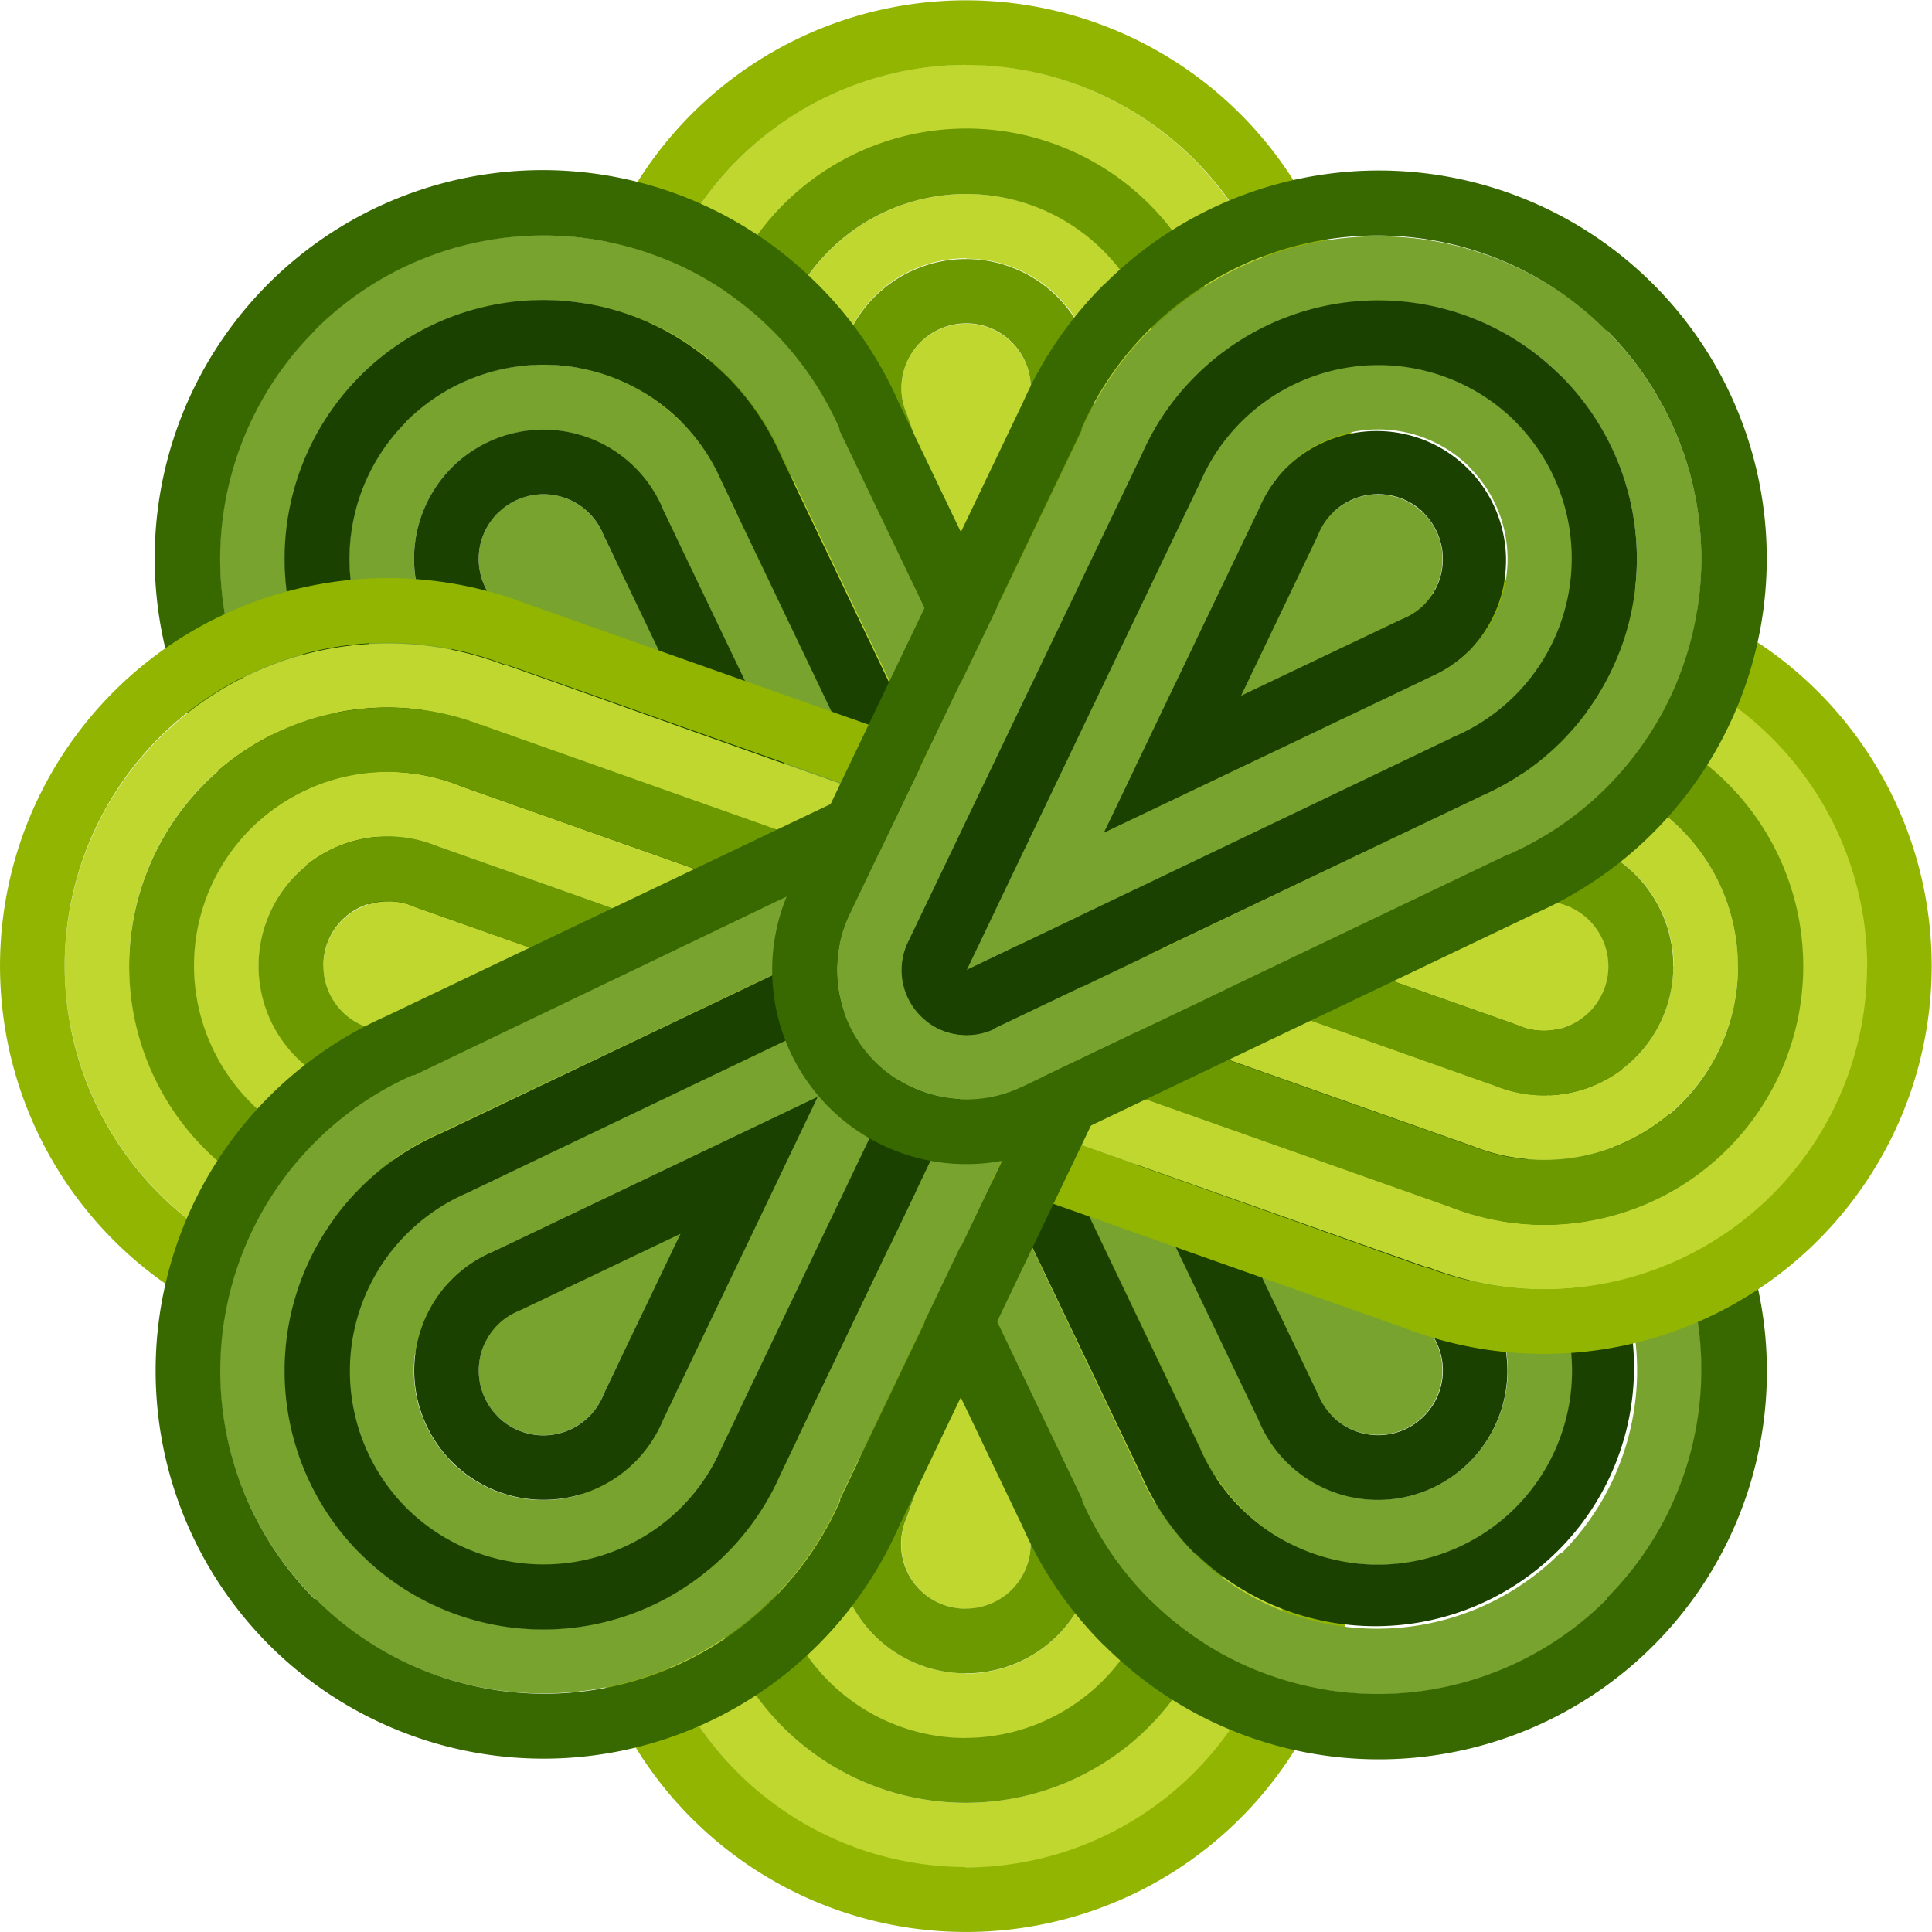 <?xml version="1.0" encoding="UTF-8"?> <svg xmlns="http://www.w3.org/2000/svg" viewBox="0 0 197.18 197.18"><defs><style>.cls-1{isolation:isolate;}.cls-2{fill:#c0d72f;}.cls-3{fill:#91b500;}.cls-3,.cls-6{mix-blend-mode:multiply;}.cls-4{fill:#6c9800;}.cls-5{fill:#78a32e;}.cls-6{fill:#386800;}.cls-7{fill:#1a4100;}</style></defs><g class="cls-1"><g id="Layer_2" data-name="Layer 2"><g id="Layer_2-2" data-name="Layer 2"><path class="cls-2" d="M104.73,155.2l-.17-.46-.17-.46-5.8-16.46-5.83,16.47-.16.46-.18.46a6.43,6.43,0,0,0-.44,2.37,6.6,6.6,0,1,0,12.75-2.38"></path><path class="cls-2" d="M118.37,157.56a19.51,19.51,0,0,0-1.32-7.13l-.11-.28-.1-.28L98.63,98.21h0L80.32,149.9l-.1.28-.11.27a19.8,19.8,0,1,0,38.26,7.11m-19.8,13.22a13.19,13.19,0,0,1-12.3-17.95l.14-.37.13-.37L98.6,118l12,34.08.13.36.14.37a13.2,13.2,0,0,1-12.32,18"></path><path class="cls-2" d="M131.58,157.56a32.94,32.94,0,0,0-2.22-11.91l0-.09,0-.1L111.08,93.81h0a13.21,13.21,0,0,0-24.92,0l-.24-.08.24.09L67.88,145.51l0,.09,0,.09a33,33,0,1,0,63.77,11.87M98.56,184A26.37,26.37,0,0,1,74,148.08l.07-.19.07-.19L92.39,96v0a6.61,6.61,0,0,1,12.47,0l18.21,51.66.06.19.07.18a26,26,0,0,1,1.77,9.52A26.46,26.46,0,0,1,98.56,184"></path><path class="cls-3" d="M138.18,157.55a39.45,39.45,0,0,0-2.67-14.29l-18.2-51.65h0a19.8,19.8,0,0,0-37.37,0h0L61.66,143.32a39.59,39.59,0,1,0,76.52,14.23m-39.62,33A33,33,0,0,1,67.81,145.7l0-.1,0-.09L86.16,93.83l-.24-.09.24.08a13.21,13.21,0,0,1,24.92,0h0l18.21,51.65,0,.1,0,.09a33,33,0,0,1-30.8,44.93"></path><path class="cls-4" d="M125,157.56A26,26,0,0,0,123.2,148l-.07-.19-.06-.18L104.86,96a6.61,6.61,0,0,0-12.47,0v0L74.1,147.7l-.07.19-.07.19a26.39,26.39,0,1,0,51,9.48M98.62,98.18Zm-.06,79.2a19.8,19.8,0,0,1-18.45-26.93l.11-.27.1-.28L98.61,98.21h0l18.21,51.65.1.28.11.28a19.51,19.51,0,0,1,1.32,7.13,19.85,19.85,0,0,1-19.81,19.82"></path><path class="cls-4" d="M110.89,152.81l-.14-.37-.13-.36L98.6,118,86.54,152.09l-.13.37-.14.37a13.19,13.19,0,0,0,12.3,17.95,13.2,13.2,0,0,0,12.32-18M98.57,164.18a6.58,6.58,0,0,1-6.15-9l.18-.46.16-.46,5.83-16.48,5.8,16.47.17.46.17.46a6.59,6.59,0,0,1-6.16,9"></path><path class="cls-5" d="M134.61,142.55l-.2-.45-.21-.45-7.53-15.74,15.76,7.53.45.21.45.2a6.59,6.59,0,1,1-8.72,8.7"></path><path class="cls-5" d="M126.64,153.87a19.8,19.8,0,1,0,22-32.09l-.28-.11-.26-.14L98.65,97.92l0,0,23.65,49.4.13.27.12.27a19.69,19.69,0,0,0,4.11,6M150,149.2a13.22,13.22,0,0,1-18.68,0,13,13,0,0,1-2.74-4l-.16-.37-.17-.35-15.6-32.59,32.64,15.58.36.16.36.17a13.18,13.18,0,0,1,4,21.38"></path><path class="cls-5" d="M117.3,163.2A33,33,0,1,0,154,109.72l-.09,0-.09,0L104.35,86l.11-.23-.12.23a13.2,13.2,0,0,0-17.63,17.6h0L110.37,153l0,.09,0,.09a32.88,32.88,0,0,0,6.85,10m42-4.67a26.47,26.47,0,0,1-37.36,0,26.18,26.18,0,0,1-5.48-8l-.08-.18-.09-.18L92.67,100.78A6.61,6.61,0,0,1,101.48,92h0L151,115.59l.17.08.19.08a26.1,26.1,0,0,1,8,5.48,26.38,26.38,0,0,1,0,37.3"></path><path class="cls-6" d="M112.63,167.86a39.6,39.6,0,1,0,44-64.17L107.2,80.07h0a19.81,19.81,0,0,0-26.45,26.41h0l23.65,49.39a39.3,39.3,0,0,0,8.22,12M164,163.2a33,33,0,0,1-53.55-10l0-.09,0-.09-23.65-49.4h0A13.2,13.2,0,0,1,104.34,86l.12-.23-.11.23,49.47,23.62.09,0,.09,0a33,33,0,0,1,10,53.48"></path><path class="cls-7" d="M122,158.53a26.4,26.4,0,0,0,37.36-37.3,26.1,26.1,0,0,0-8-5.48l-.19-.08-.17-.09L101.5,92h0a6.6,6.6,0,0,0-8.81,8.82l23.65,49.41.09.18.08.18a26.18,26.18,0,0,0,5.48,8M98.63,97.91h0v0s0,0,0,0h0Zm56,56a19.86,19.86,0,0,1-28,0,19.57,19.57,0,0,1-4.11-6l-.12-.27-.13-.26L98.63,97.94l0,0,49.48,23.61.26.14.28.11a19.79,19.79,0,0,1,6,32.09"></path><path class="cls-7" d="M128.57,145.22a13,13,0,0,0,2.74,4A13.2,13.2,0,1,0,146,127.82l-.36-.17-.36-.16-32.64-15.58,15.6,32.59.17.35.16.37m16.75-.68a6.59,6.59,0,0,1-10.7-2l-.21-.45-.21-.45-7.54-15.74,15.77,7.53.45.21.45.2a6.59,6.59,0,0,1,2,10.69"></path><path class="cls-2" d="M92.44,42l.18.46.16.46,5.81,16.46,5.82-16.47.17-.46.18-.46a6.43,6.43,0,0,0,.44-2.37A6.6,6.6,0,1,0,92.44,42"></path><path class="cls-2" d="M78.8,39.61a19.75,19.75,0,0,0,1.33,7.14l.11.27.09.29L98.54,99h0l18.29-51.69L117,47l.11-.27A19.77,19.77,0,0,0,98.62,19.8,19.86,19.86,0,0,0,78.8,39.61M98.61,26.4a13.19,13.19,0,0,1,12.3,18l-.14.36-.13.38L98.57,79.18l-12-34.08-.13-.37-.15-.37a13.22,13.22,0,0,1,12.33-18"></path><path class="cls-2" d="M65.6,39.62a33,33,0,0,0,2.22,11.91l0,.08,0,.1L86.1,103.37h0a13.2,13.2,0,0,0,24.91,0l.25.08-.25-.09L129.3,51.67l0-.1,0-.09A33,33,0,0,0,98.62,6.6a33.11,33.11,0,0,0-33,33m33-26.42a26.37,26.37,0,0,1,24.6,35.9l-.08.18-.06.19-18.29,51.69v0a6.6,6.6,0,0,1-12.46,0L74.11,49.51,74,49.32,74,49.14A26.43,26.43,0,0,1,98.62,13.2"></path><path class="cls-3" d="M59,39.63a39.65,39.65,0,0,0,2.66,14.29l18.21,51.65h0a19.8,19.8,0,0,0,37.37,0h0l18.28-51.68A39.59,39.59,0,1,0,59,39.63m39.62-33a33,33,0,0,1,30.75,44.88l0,.09,0,.1L111,103.35l.24.08-.25-.07a13.2,13.2,0,0,1-24.91,0h0L67.89,51.71l0-.1,0-.08A32.76,32.76,0,0,1,65.6,39.62a33.11,33.11,0,0,1,33-33"></path><path class="cls-4" d="M72.2,39.62A26.48,26.48,0,0,0,74,49.14l.07.18.07.19,18.21,51.65a6.6,6.6,0,0,0,12.46,0v0l18.29-51.69.06-.18.08-.19a26.4,26.4,0,1,0-51-9.48M98.55,99Zm.07-79.2A19.78,19.78,0,0,1,118.4,39.58a19.55,19.55,0,0,1-1.34,7.14L117,47l-.09.28L98.57,99h0L80.33,47.31,80.24,47l-.11-.27A19.81,19.81,0,0,1,98.62,19.8"></path><path class="cls-4" d="M86.28,44.36l.15.37.13.37,12,34.08,12.07-34.09.13-.37.14-.37a13.19,13.19,0,1,0-24.63,0M98.61,33a6.59,6.59,0,0,1,6.59,6.6,6.43,6.43,0,0,1-.44,2.37l-.18.45-.17.47L98.59,59.36,92.78,42.9l-.16-.47L92.45,42A6.45,6.45,0,0,1,92,39.6,6.62,6.62,0,0,1,98.61,33"></path><path class="cls-2" d="M155.2,92.44l-.46.18-.46.16-16.46,5.81,16.47,5.82.46.17.46.18a6.43,6.43,0,0,0,2.37.44,6.6,6.6,0,1,0-2.38-12.76"></path><path class="cls-2" d="M157.56,78.8a19.73,19.73,0,0,0-7.13,1.33l-.28.11-.28.09L98.21,98.54v0l51.69,18.29.28.09.27.11a19.77,19.77,0,0,0,26.93-18.44A19.87,19.87,0,0,0,157.56,78.8m13.22,19.81a13.19,13.19,0,0,1-17.95,12.3l-.37-.14-.37-.13L118,98.57l34.08-12,.36-.13.37-.15a13.23,13.23,0,0,1,18,12.33"></path><path class="cls-2" d="M157.56,65.6a32.94,32.94,0,0,0-11.91,2.22l-.09,0-.1,0L93.81,86.1h0a13.2,13.2,0,0,0,0,24.91l-.08.25.09-.25,51.68,18.29.09,0,.09,0A33,33,0,1,0,157.56,65.6m26.42,33a26.37,26.37,0,0,1-35.9,24.6l-.19-.08-.19-.06L96,104.79h0a6.6,6.6,0,0,1,0-12.46l51.66-18.21.19-.07L148,74A26.43,26.43,0,0,1,184,98.62"></path><path class="cls-3" d="M157.55,59a39.65,39.65,0,0,0-14.29,2.66L91.61,79.87h0a19.8,19.8,0,0,0,0,37.37h0l51.68,18.28A39.59,39.59,0,1,0,157.55,59m33,39.62a33,33,0,0,1-44.88,30.75l-.1,0-.09,0L93.83,111l-.09.24.08-.25a13.2,13.2,0,0,1,0-24.91h0l51.65-18.21.1,0,.09,0a32.72,32.72,0,0,1,11.91-2.22,33.11,33.11,0,0,1,33,33"></path><path class="cls-4" d="M157.56,72.2A26.44,26.44,0,0,0,148,74l-.19.07-.18.07L96,92.32a6.6,6.6,0,0,0,0,12.46h0l51.68,18.29.19.06.19.08a26.4,26.4,0,1,0,9.48-51M98.18,98.55h0v0Zm79.2.07a19.77,19.77,0,0,1-26.93,18.44l-.27-.11-.28-.09L98.21,98.57v0l51.65-18.21.28-.09.28-.11a19.81,19.81,0,0,1,26.95,18.49"></path><path class="cls-4" d="M152.81,86.28l-.37.15-.36.13L118,98.57l34.09,12.07.37.13.37.14a13.19,13.19,0,0,0,17.95-12.3,13.23,13.23,0,0,0-18-12.33m11.37,12.33a6.6,6.6,0,0,1-6.6,6.59,6.43,6.43,0,0,1-2.37-.44l-.46-.18-.46-.17-16.48-5.82,16.47-5.81.46-.16.46-.17a6.44,6.44,0,0,1,2.37-.45,6.63,6.63,0,0,1,6.61,6.61"></path><path class="cls-5" d="M61.5,54.37l.2.45.21.45L69.45,71,53.69,63.48l-.45-.21-.45-.2a6.35,6.35,0,0,1-2-1.36,6.6,6.6,0,1,1,10.7-7.34"></path><path class="cls-5" d="M69.48,43.05a19.8,19.8,0,1,0-22,32.09l.27.11.27.14L97.47,99v0L73.83,49.58l-.13-.27L73.58,49a19.66,19.66,0,0,0-4.1-6M46.13,47.72a13.23,13.23,0,0,1,21.42,4l.15.37.17.35L83.48,85,50.84,69.43l-.36-.16-.36-.17a13,13,0,0,1-4-2.73,13.19,13.19,0,0,1,0-18.65"></path><path class="cls-5" d="M78.82,33.72A33,33,0,1,0,42.11,87.2l.09,0,.09.05L91.77,110.9l-.12.23.12-.23A13.2,13.2,0,0,0,109.4,93.3h0L85.75,43.89l0-.09,0-.09a33.06,33.06,0,0,0-6.85-10m-42,4.67a26.43,26.43,0,0,1,42.84,8l.08.18.08.18,23.65,49.41a6.6,6.6,0,0,1-8.8,8.82h0L45.14,81.33,45,81.25l-.18-.08a26.37,26.37,0,0,1-8-42.78"></path><path class="cls-6" d="M83.49,29.06a39.6,39.6,0,1,0-44,64.17l49.48,23.62h0a19.8,19.8,0,0,0,26.44-26.41h0L91.71,41.05a39.48,39.48,0,0,0-8.22-12M32.12,33.72a33,33,0,0,1,53.55,10l0,.09,0,.09,23.65,49.4h0a13.2,13.2,0,0,1-17.63,17.6l-.12.23.12-.23L42.29,87.29l-.09-.05-.09,0a33,33,0,0,1-10-53.48"></path><path class="cls-7" d="M74.15,38.39A26.4,26.4,0,1,0,44.78,81.17l.18.08.18.09L94.62,105h0a6.6,6.6,0,0,0,8.8-8.82L79.79,46.73l-.08-.18-.08-.18a26.54,26.54,0,0,0-5.48-8M97.48,99h0v0h0Zm-56-56a19.86,19.86,0,0,1,28,0,19.66,19.66,0,0,1,4.1,6l.12.27.13.27L97.48,99v0L48,75.39l-.27-.14-.27-.11a19.79,19.79,0,0,1-6-32.09"></path><path class="cls-7" d="M67.55,51.7a13.23,13.23,0,0,0-21.42-4,13.17,13.17,0,0,0,0,18.65,12.88,12.88,0,0,0,4,2.73l.36.17.35.17L83.47,85,67.87,52.42l-.17-.35-.15-.37m-16.75.68a6.59,6.59,0,0,1,10.7,2l.2.45.22.45L69.45,71,53.69,63.48l-.45-.21-.45-.2a6.35,6.35,0,0,1-2-1.36,6.59,6.59,0,0,1,0-9.33"></path><path class="cls-2" d="M42,104.73l.46-.17.46-.17,16.46-5.8L42.89,92.76l-.46-.16L42,92.42A6.43,6.43,0,0,0,39.6,92a6.6,6.6,0,1,0,0,13.2,6.66,6.66,0,0,0,2.38-.45"></path><path class="cls-2" d="M39.61,118.37a19.53,19.53,0,0,0,7.14-1.32l.27-.11.29-.1L99,98.63v0L47.28,80.32l-.28-.1-.27-.11a19.8,19.8,0,1,0-7.12,38.26M26.4,98.57a13.19,13.19,0,0,1,18-12.3l.36.14.38.13L79.18,98.6l-34.08,12-.37.13-.37.14a13.08,13.08,0,0,1-4.75.89A13.24,13.24,0,0,1,26.4,98.57"></path><path class="cls-2" d="M39.62,131.58a33,33,0,0,0,11.91-2.22l.08,0,.1,0,51.66-18.21h0a13.21,13.21,0,0,0,0-24.92l.08-.24-.09.24L51.67,67.88l-.1,0-.09,0A33,33,0,0,0,6.6,98.56a33.11,33.11,0,0,0,33,33m-26.42-33A26.37,26.37,0,0,1,49.1,74l.18.07.19.07,51.69,18.29h0a6.61,6.61,0,0,1,0,12.47L49.51,123.07l-.19.06-.18.07A26.05,26.05,0,0,1,39.62,125,26.46,26.46,0,0,1,13.2,98.56"></path><path class="cls-3" d="M39.63,138.18a39.45,39.45,0,0,0,14.29-2.67l51.65-18.2h0a19.8,19.8,0,0,0,0-37.37h0L53.86,61.66a39.59,39.59,0,1,0-14.23,76.52M6.6,98.56A33,33,0,0,1,51.48,67.81l.09,0,.1,0,51.68,18.28.08-.24-.07.24a13.2,13.2,0,0,1,0,24.92h0L51.71,129.29l-.1,0-.08,0A33,33,0,0,1,6.6,98.56"></path><path class="cls-4" d="M39.62,125a26.05,26.05,0,0,0,9.52-1.77l.18-.07.19-.06,51.65-18.21a6.6,6.6,0,0,0,0-12.47h0L49.47,74.1,49.29,74,49.1,74a26.39,26.39,0,1,0-9.48,51M99,98.62h0a0,0,0,0,1,0,0v0h0Zm-79.2-.06A19.79,19.79,0,0,1,46.72,80.11l.28.11.28.1L99,98.61v0L47.31,116.84l-.29.1-.27.11a19.53,19.53,0,0,1-7.14,1.32A19.85,19.85,0,0,1,19.8,98.56"></path><path class="cls-4" d="M44.36,110.89l.37-.14.37-.13,34.08-12L45.09,86.54l-.37-.13-.37-.14a13.2,13.2,0,1,0,0,24.62M33,98.57a6.58,6.58,0,0,1,9-6.15l.45.18.47.16,16.47,5.83-16.46,5.8-.47.17-.45.17a6.59,6.59,0,0,1-9-6.16"></path><path class="cls-5" d="M61.5,142.56l.2-.45.21-.44,7.54-15.75-15.77,7.53-.44.21-.45.2a6.51,6.51,0,0,0-2,1.36,6.6,6.6,0,0,0,9.34,9.33,6.44,6.44,0,0,0,1.37-2"></path><path class="cls-5" d="M69.47,153.88a19.57,19.57,0,0,0,4.11-6l.12-.27.13-.26L97.48,98v0L48,121.54l-.27.14-.27.11a19.8,19.8,0,1,0,22,32.09m-23.35-4.67a13.17,13.17,0,0,1,4-21.38l.36-.17.35-.16,32.64-15.58-15.6,32.59-.17.35-.16.37a13,13,0,0,1-2.74,4,13.22,13.22,0,0,1-18.68,0"></path><path class="cls-5" d="M78.82,163.21a33.24,33.24,0,0,0,6.85-10l0-.09,0-.09,23.65-49.4h0A13.2,13.2,0,0,0,91.77,86l-.12-.23.12.23L42.29,109.65l-.09,0-.09,0a33,33,0,1,0,36.71,53.48m-42-4.67a26.38,26.38,0,0,1,8-42.78l.18-.08.18-.08L94.62,92h0a6.6,6.6,0,0,1,8.81,8.82L79.79,150.2l-.09.18-.08.18a26.18,26.18,0,0,1-5.48,8,26.47,26.47,0,0,1-37.36,0"></path><path class="cls-6" d="M83.49,167.87a39.66,39.66,0,0,0,8.22-12l23.65-49.39s0,0,0,0A19.8,19.8,0,0,0,88.91,80.09h0L39.44,103.7a39.59,39.59,0,1,0,44.05,64.17m-51.37-4.66a33,33,0,0,1,10-53.48l.09,0,.09,0L91.76,86l-.11-.23.12.23a13.2,13.2,0,0,1,17.63,17.6h0L85.75,153l0,.09,0,.09a33,33,0,0,1-53.55,10"></path><path class="cls-7" d="M74.15,158.54a26.32,26.32,0,0,0,5.47-8l.08-.18.09-.18,23.65-49.4A6.61,6.61,0,0,0,94.63,92h0L45.14,115.6l-.18.08-.18.08a26.4,26.4,0,1,0,29.37,42.78M97.5,97.92h0v0h0Zm-56,56a19.79,19.79,0,0,1,6-32.09l.27-.11.27-.14L97.46,97.93l0,0L73.83,147.36l-.13.26-.12.27a19.57,19.57,0,0,1-4.11,6,19.86,19.86,0,0,1-28,0"></path><path class="cls-7" d="M67.54,145.23l.16-.37.17-.35,15.6-32.59L50.83,127.5l-.35.16-.36.17a13,13,0,0,0-4,2.73,13.2,13.2,0,1,0,21.42,14.67m-16.75-.68a6.61,6.61,0,0,1,0-9.33,6.51,6.51,0,0,1,2-1.36l.45-.2.44-.21,15.77-7.53-7.54,15.74-.21.45-.2.45a6.6,6.6,0,0,1-10.71,2"></path><path class="cls-5" d="M134.62,54.37l-.2.45-.21.45L126.67,71l15.77-7.53.44-.21.46-.2a6.59,6.59,0,1,0-8.72-8.7"></path><path class="cls-5" d="M126.65,43.05a19.69,19.69,0,0,0-4.11,6l-.12.27-.13.27L98.64,99l0,0,49.48-23.61.26-.14.27-.11a19.8,19.8,0,1,0-22-32.09M150,47.72a13.19,13.19,0,0,1,0,18.65,13,13,0,0,1-4,2.73l-.36.17-.35.16L112.65,85l15.6-32.59.17-.35.16-.37a13,13,0,0,1,2.74-4,13.22,13.22,0,0,1,18.68,0"></path><path class="cls-5" d="M117.31,33.72a33.09,33.09,0,0,0-6.86,10l0,.09,0,.09L86.72,93.29h0a13.2,13.2,0,0,0,17.63,17.6l.12.23-.11-.23,49.47-23.61.09-.05.09,0a33,33,0,0,0,10-53.48,33.09,33.09,0,0,0-46.69,0m42,4.67a26.36,26.36,0,0,1-8,42.78l-.18.08-.18.08L101.51,105h0a6.61,6.61,0,0,1-8.81-8.82l23.65-49.41.09-.18.08-.18a26.18,26.18,0,0,1,5.48-8,26.47,26.47,0,0,1,37.36,0"></path><path class="cls-6" d="M112.64,29.06a39.51,39.51,0,0,0-8.23,12L80.76,90.44h0a19.8,19.8,0,0,0,26.44,26.41h0l49.47-23.62a39.59,39.59,0,1,0-44-64.17M164,33.72A33,33,0,0,1,154,87.2l-.09,0-.09.05L104.36,110.9l.11.23-.12-.23A13.2,13.2,0,0,1,86.72,93.3h0l23.65-49.4,0-.09,0-.09a33,33,0,0,1,53.55-10"></path><path class="cls-7" d="M122,38.39a26.18,26.18,0,0,0-5.48,8l-.08.18-.09.18L92.68,96.14a6.6,6.6,0,0,0,8.81,8.82h0L151,81.34l.18-.09.18-.08A26.39,26.39,0,1,0,122,38.39M98.62,99h0a0,0,0,0,1,0,0v0h0Zm56-56a19.79,19.79,0,0,1-6,32.09l-.27.11-.26.14L98.66,99l0,0,23.65-49.4.13-.27.12-.27a19.82,19.82,0,0,1,32.13-6"></path><path class="cls-7" d="M128.58,51.7l-.16.37-.17.35L112.65,85l32.64-15.57.35-.17.36-.17a13,13,0,0,0,4-2.73,13.2,13.2,0,0,0-18.68-18.65,13,13,0,0,0-2.74,4m16.75.68a6.61,6.61,0,0,1,0,9.33,6.51,6.51,0,0,1-2,1.36l-.45.2-.44.21L126.67,71l7.54-15.74.21-.45.2-.45a6.44,6.44,0,0,1,1.37-2,6.62,6.62,0,0,1,9.34,0"></path></g></g></g></svg> 